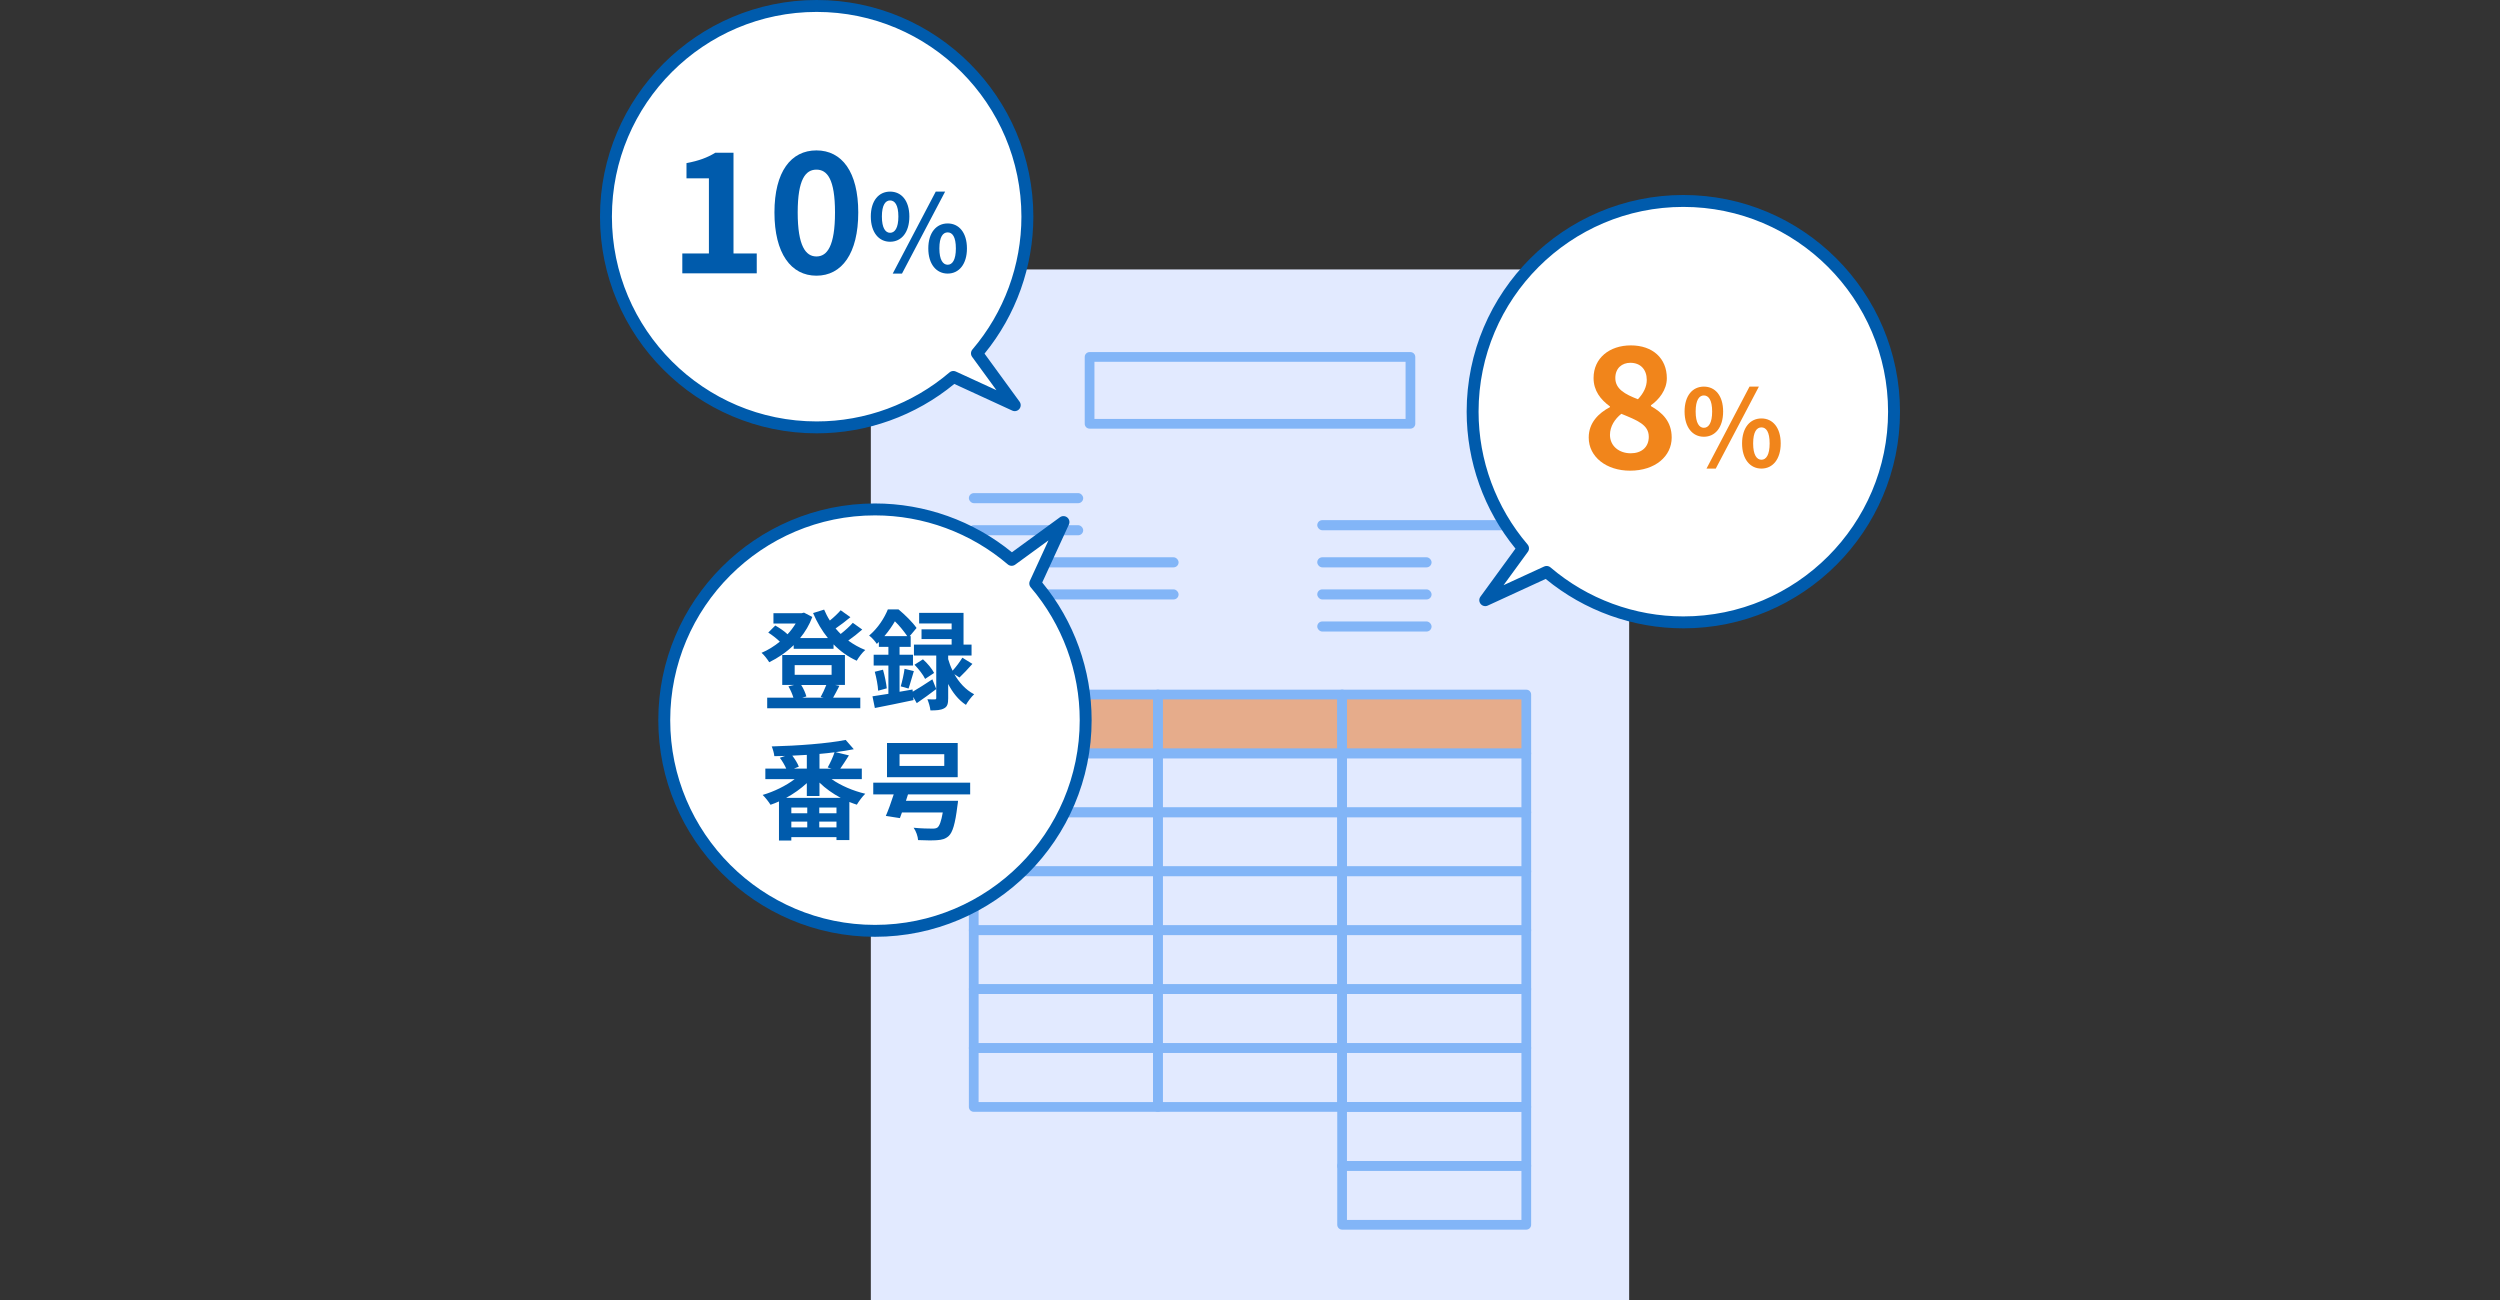 <?xml version="1.0" encoding="UTF-8"?><svg id="_レイヤー_1" xmlns="http://www.w3.org/2000/svg" width="250" height="130" viewBox="0 0 250 130"><rect x="0" y="0" width="250" height="130" fill="#333333" stroke="none"/><defs><style>.cls-1{fill:#e6ac8b;}.cls-1,.cls-2,.cls-3,.cls-4,.cls-5,.cls-6{stroke-width:0px;}.cls-2{fill:#005bac;}.cls-3{fill:#e2eaff;}.cls-4{fill:#fff;}.cls-5{fill:#f1851b;}.cls-6{fill:#82b5f7;}</style></defs><rect class="cls-3" x="87.083" y="26.944" width="75.833" height="103.056"/><rect class="cls-1" x="96.887" y="69.539" width="56.074" height="5.405"/><path class="cls-6" d="m141.042,42.864h-32.084c-.268,0-.486-.218-.486-.486v-6.684c0-.268.218-.486.486-.486h32.084c.268,0,.486.218.486.486v6.684c0,.268-.218.486-.486.486Zm-31.598-.971h31.113v-5.713h-31.113v5.713Z"/><path class="cls-6" d="m115.791,81.72h-18.418c-.268,0-.486-.218-.486-.486v-5.891c0-.268.218-.486.486-.486h18.418c.268,0,.486.218.486.486v5.891c0,.268-.218.486-.486.486Zm-17.932-.971h17.447v-4.92h-17.447v4.92Z"/><path class="cls-6" d="m115.791,75.829h-18.418c-.268,0-.486-.218-.486-.486v-5.891c0-.268.218-.486.486-.486h18.418c.268,0,.486.218.486.486v5.891c0,.268-.218.486-.486.486Zm-17.932-.971h17.447v-4.92h-17.447v4.92Z"/><path class="cls-6" d="m134.21,81.72h-18.419c-.268,0-.486-.218-.486-.486v-5.891c0-.268.218-.486.486-.486h18.419c.268,0,.486.218.486.486v5.891c0,.268-.218.486-.486.486Zm-17.933-.971h17.448v-4.92h-17.448v4.92Z"/><path class="cls-6" d="m134.21,75.829h-18.419c-.268,0-.486-.218-.486-.486v-5.891c0-.268.218-.486.486-.486h18.419c.268,0,.486.218.486.486v5.891c0,.268-.218.486-.486.486Zm-17.933-.971h17.448v-4.92h-17.448v4.92Z"/><path class="cls-6" d="m152.628,81.72h-18.418c-.268,0-.486-.218-.486-.486v-5.891c0-.268.218-.486.486-.486h18.418c.268,0,.486.218.486.486v5.891c0,.268-.218.486-.486.486Zm-17.932-.971h17.447v-4.92h-17.447v4.92Z"/><path class="cls-6" d="m152.628,75.829h-18.418c-.268,0-.486-.218-.486-.486v-5.891c0-.268.218-.486.486-.486h18.418c.268,0,.486.218.486.486v5.891c0,.268-.218.486-.486.486Zm-17.932-.971h17.447v-4.92h-17.447v4.92Z"/><path class="cls-6" d="m115.791,87.613h-18.418c-.268,0-.486-.218-.486-.486v-5.892c0-.268.218-.486.486-.486h18.418c.268,0,.486.218.486.486v5.892c0,.268-.218.486-.486.486Zm-17.932-.971h17.447v-4.921h-17.447v4.921Z"/><path class="cls-6" d="m134.21,87.613h-18.419c-.268,0-.486-.218-.486-.486v-5.892c0-.268.218-.486.486-.486h18.419c.268,0,.486.218.486.486v5.892c0,.268-.218.486-.486.486Zm-17.933-.971h17.448v-4.921h-17.448v4.921Z"/><path class="cls-6" d="m152.628,87.613h-18.418c-.268,0-.486-.218-.486-.486v-5.892c0-.268.218-.486.486-.486h18.418c.268,0,.486.218.486.486v5.892c0,.268-.218.486-.486.486Zm-17.932-.971h17.447v-4.921h-17.447v4.921Z"/><path class="cls-6" d="m115.791,93.505h-18.418c-.268,0-.486-.218-.486-.486v-5.892c0-.268.218-.486.486-.486h18.418c.268,0,.486.218.486.486v5.892c0,.268-.218.486-.486.486Zm-17.932-.971h17.447v-4.921h-17.447v4.921Z"/><path class="cls-6" d="m134.21,93.505h-18.419c-.268,0-.486-.218-.486-.486v-5.892c0-.268.218-.486.486-.486h18.419c.268,0,.486.218.486.486v5.892c0,.268-.218.486-.486.486Zm-17.933-.971h17.448v-4.921h-17.448v4.921Z"/><path class="cls-6" d="m152.628,93.505h-18.418c-.268,0-.486-.218-.486-.486v-5.892c0-.268.218-.486.486-.486h18.418c.268,0,.486.218.486.486v5.892c0,.268-.218.486-.486.486Zm-17.932-.971h17.447v-4.921h-17.447v4.921Z"/><path class="cls-6" d="m115.791,99.397h-18.418c-.268,0-.486-.218-.486-.486v-5.892c0-.268.218-.486.486-.486h18.418c.268,0,.486.218.486.486v5.892c0,.268-.218.486-.486.486Zm-17.932-.971h17.447v-4.921h-17.447v4.921Z"/><path class="cls-6" d="m134.21,99.397h-18.419c-.268,0-.486-.218-.486-.486v-5.892c0-.268.218-.486.486-.486h18.419c.268,0,.486.218.486.486v5.892c0,.268-.218.486-.486.486Zm-17.933-.971h17.448v-4.921h-17.448v4.921Z"/><path class="cls-6" d="m152.628,99.397h-18.418c-.268,0-.486-.218-.486-.486v-5.892c0-.268.218-.486.486-.486h18.418c.268,0,.486.218.486.486v5.892c0,.268-.218.486-.486.486Zm-17.932-.971h17.447v-4.921h-17.447v4.921Z"/><path class="cls-6" d="m115.791,105.289h-18.418c-.268,0-.486-.218-.486-.486v-5.892c0-.268.218-.486.486-.486h18.418c.268,0,.486.218.486.486v5.892c0,.268-.218.486-.486.486Zm-17.932-.971h17.447v-4.921h-17.447v4.921Z"/><path class="cls-6" d="m134.21,105.289h-18.419c-.268,0-.486-.218-.486-.486v-5.892c0-.268.218-.486.486-.486h18.419c.268,0,.486.218.486.486v5.892c0,.268-.218.486-.486.486Zm-17.933-.971h17.448v-4.921h-17.448v4.921Z"/><path class="cls-6" d="m152.628,105.289h-18.418c-.268,0-.486-.218-.486-.486v-5.892c0-.268.218-.486.486-.486h18.418c.268,0,.486.218.486.486v5.892c0,.268-.218.486-.486.486Zm-17.932-.971h17.447v-4.921h-17.447v4.921Z"/><path class="cls-6" d="m115.791,111.18h-18.418c-.268,0-.486-.218-.486-.486v-5.891c0-.268.218-.486.486-.486h18.418c.268,0,.486.218.486.486v5.891c0,.268-.218.486-.486.486Zm-17.932-.971h17.447v-4.92h-17.447v4.92Z"/><path class="cls-6" d="m134.21,111.18h-18.419c-.268,0-.486-.218-.486-.486v-5.891c0-.268.218-.486.486-.486h18.419c.268,0,.486.218.486.486v5.891c0,.268-.218.486-.486.486Zm-17.933-.971h17.448v-4.92h-17.448v4.92Z"/><path class="cls-6" d="m152.628,111.18h-18.418c-.268,0-.486-.218-.486-.486v-5.891c0-.268.218-.486.486-.486h18.418c.268,0,.486.218.486.486v5.891c0,.268-.218.486-.486.486Zm-17.932-.971h17.447v-4.92h-17.447v4.92Z"/><path class="cls-6" d="m152.628,117.072h-18.418c-.268,0-.486-.218-.486-.486v-5.892c0-.268.218-.486.486-.486h18.418c.268,0,.486.218.486.486v5.892c0,.268-.218.486-.486.486Zm-17.932-.971h17.447v-4.921h-17.447v4.921Z"/><path class="cls-6" d="m152.628,122.964h-18.418c-.268,0-.486-.218-.486-.486v-5.892c0-.268.218-.486.486-.486h18.418c.268,0,.486.218.486.486v5.892c0,.268-.218.486-.486.486Zm-17.932-.971h17.447v-4.921h-17.447v4.921Z"/><rect class="cls-6" x="131.725" y="52.015" width="21.236" height="1.009" rx=".504" ry=".504"/><rect class="cls-6" x="96.887" y="49.31" width="11.433" height="1.009" rx=".504" ry=".504"/><rect class="cls-6" x="96.887" y="52.519" width="11.433" height="1.009" rx=".504" ry=".504"/><rect class="cls-6" x="96.887" y="55.728" width="20.972" height="1.009" rx=".504" ry=".504"/><rect class="cls-6" x="131.725" y="55.728" width="11.433" height="1.009" rx=".504" ry=".504"/><rect class="cls-6" x="131.725" y="58.937" width="11.433" height="1.009" rx=".504" ry=".504"/><rect class="cls-6" x="131.725" y="62.146" width="11.433" height="1.009" rx=".504" ry=".504"/><rect class="cls-6" x="96.887" y="58.937" width="20.972" height="1.009" rx=".504" ry=".504"/><path class="cls-4" d="m81.667.596c11.637,0,21.071,9.434,21.071,21.071,0,5.218-1.901,9.989-5.042,13.669l3.777,5.18-6.135-2.822c-3.68,3.142-8.452,5.043-13.67,5.043-11.637,0-21.071-9.434-21.071-21.071S70.03.596,81.667.596Z"/><path class="cls-2" d="m60,21.667c0-11.947,9.719-21.667,21.667-21.667,11.947,0,21.667,9.719,21.667,21.667,0,4.989-1.73,9.834-4.882,13.694l3.503,4.805c.159.22.151.519-.021.729-.172.21-.465.279-.71.163l-5.794-2.665c-3.871,3.189-8.743,4.94-13.763,4.94-11.947,0-21.667-9.719-21.667-21.667Zm35.585,15.486l4.057,1.865-2.429-3.331c-.163-.223-.15-.529.028-.738,3.16-3.702,4.9-8.419,4.9-13.282,0-11.289-9.185-20.475-20.475-20.475-11.289,0-20.475,9.185-20.475,20.475,0,11.289,9.185,20.475,20.475,20.475,4.864,0,9.581-1.741,13.282-4.901.11-.094.248-.142.387-.142.085,0,.169.018.249.054Z"/><path class="cls-2" d="m68.231,25.344h2.66v-7.511h-2.242v-1.521c1.238-.235,2.092-.552,2.878-1.038h1.823v10.071h2.325v1.991h-7.444v-1.991Z"/><path class="cls-2" d="m77.445,21.246c0-4.082,1.656-6.206,4.199-6.206s4.182,2.141,4.182,6.206c0,4.098-1.64,6.323-4.182,6.323s-4.199-2.225-4.199-6.323Zm6.056,0c0-3.345-.786-4.283-1.857-4.283s-1.874.937-1.874,4.283c0,3.363.803,4.4,1.874,4.4s1.857-1.037,1.857-4.4Z"/><path class="cls-2" d="m87.081,21.652c0-1.587.799-2.491,1.927-2.491,1.139,0,1.928.905,1.928,2.491s-.788,2.523-1.928,2.523c-1.128,0-1.927-.937-1.927-2.523Zm2.757,0c0-1.161-.362-1.608-.83-1.608-.457,0-.819.448-.819,1.608s.362,1.628.819,1.628c.469,0,.83-.468.83-1.628Zm3.737-2.491h.937l-4.312,8.197h-.926l4.301-8.197Zm-.745,5.685c0-1.587.809-2.502,1.937-2.502s1.927.915,1.927,2.502c0,1.575-.798,2.512-1.927,2.512s-1.937-.936-1.937-2.512Zm2.757,0c0-1.171-.351-1.608-.82-1.608s-.83.437-.83,1.608c0,1.149.362,1.628.83,1.628s.82-.479.82-1.628Z"/><path class="cls-4" d="m168.333,20.096c-11.637,0-21.071,9.434-21.071,21.071,0,5.218,1.901,9.989,5.042,13.669l-3.777,5.18,6.135-2.822c3.68,3.142,8.452,5.043,13.67,5.043,11.637,0,21.071-9.434,21.071-21.071s-9.434-21.071-21.071-21.071Z"/><path class="cls-2" d="m168.333,62.833c-5.02,0-9.892-1.751-13.763-4.94l-5.794,2.665c-.245.115-.538.046-.71-.163-.172-.211-.181-.51-.021-.729l3.503-4.805c-3.152-3.86-4.882-8.705-4.882-13.694,0-11.947,9.719-21.667,21.667-21.667s21.667,9.719,21.667,21.667-9.719,21.667-21.667,21.667Zm-13.67-6.235c.139,0,.277.049.387.142,3.701,3.16,8.418,4.901,13.282,4.901,11.289,0,20.475-9.185,20.475-20.475s-9.185-20.475-20.475-20.475-20.475,9.185-20.475,20.475c0,4.863,1.74,9.58,4.9,13.282.179.21.191.516.028.738l-2.429,3.331,4.057-1.865c.08-.037.164-.054.249-.054Z"/><path class="cls-5" d="m158.872,43.757c0-1.489.987-2.442,2.124-3.044v-.068c-.936-.686-1.639-1.572-1.639-2.844,0-1.99,1.589-3.262,3.73-3.262,2.191,0,3.597,1.304,3.597,3.279,0,1.188-.803,2.158-1.59,2.71v.084c1.121.636,2.075,1.522,2.075,3.144,0,1.875-1.656,3.312-4.165,3.312-2.359,0-4.132-1.371-4.132-3.312Zm6.006-.084c0-1.204-1.154-1.639-2.743-2.292-.653.518-1.138,1.255-1.138,2.108,0,1.12.92,1.84,2.075,1.84,1.054,0,1.807-.586,1.807-1.657Zm-.201-5.688c0-1.004-.602-1.706-1.64-1.706-.836,0-1.505.535-1.505,1.522,0,1.104.97,1.623,2.259,2.124.569-.602.887-1.254.887-1.94Z"/><path class="cls-5" d="m168.458,41.152c0-1.587.799-2.491,1.927-2.491,1.139,0,1.928.905,1.928,2.491s-.788,2.523-1.928,2.523c-1.128,0-1.927-.937-1.927-2.523Zm2.757,0c0-1.161-.362-1.608-.83-1.608-.457,0-.819.448-.819,1.608s.362,1.628.819,1.628c.469,0,.83-.468.83-1.628Zm3.737-2.491h.937l-4.312,8.197h-.926l4.301-8.197Zm-.745,5.685c0-1.587.809-2.502,1.937-2.502s1.927.915,1.927,2.502c0,1.575-.798,2.512-1.927,2.512s-1.937-.936-1.937-2.512Zm2.757,0c0-1.171-.351-1.608-.82-1.608s-.83.437-.83,1.608c0,1.149.362,1.628.83,1.628s.82-.479.82-1.628Z"/><path class="cls-4" d="m66.426,72.014c0-11.637,9.434-21.071,21.071-21.071,5.218,0,9.989,1.901,13.669,5.042l5.18-3.777-2.822,6.135c3.142,3.68,5.043,8.452,5.043,13.67,0,11.637-9.434,21.071-21.071,21.071-11.637,0-21.071-9.434-21.071-21.071Z"/><path class="cls-2" d="m87.497,93.68c-11.947,0-21.667-9.719-21.667-21.667,0-11.947,9.719-21.667,21.667-21.667,4.989,0,9.834,1.73,13.694,4.882l4.805-3.503c.22-.159.519-.151.729.021.21.172.279.465.163.71l-2.665,5.794c3.189,3.871,4.94,8.743,4.94,13.763,0,11.947-9.719,21.667-21.667,21.667Zm15.486-35.585l1.865-4.057-3.331,2.429c-.223.163-.529.15-.738-.028-3.702-3.16-8.419-4.9-13.282-4.9-11.289,0-20.475,9.185-20.475,20.475,0,11.289,9.185,20.475,20.475,20.475,11.289,0,20.475-9.185,20.475-20.475,0-4.864-1.741-9.581-4.901-13.282-.094-.11-.142-.248-.142-.387,0-.085.018-.169.054-.249Z"/><path class="cls-2" d="m86.225,62.953c-.434.38-.931.78-1.398,1.104.521.379,1.094.704,1.7.943-.292.238-.66.736-.855,1.072-.866-.39-1.646-.953-2.317-1.636v.444h-3.985v-.368c-.736.715-1.581,1.289-2.447,1.711-.172-.281-.509-.726-.768-.942.627-.26,1.256-.65,1.829-1.115-.303-.304-.768-.661-1.158-.91l.704-.704c.412.238.92.573,1.224.877.314-.336.585-.705.812-1.073h-2.221v-1.039h2.837l.217-.054.834.433c-.293.79-.715,1.494-1.224,2.112h2.782c-.596-.736-1.093-1.581-1.483-2.501l1.104-.347c.163.379.347.747.574,1.094.4-.325.801-.704,1.082-1.028l.974.693c-.465.389-1.007.801-1.483,1.126.163.195.335.379.509.552.444-.347.91-.769,1.212-1.115l.943.671Zm-2.285,5.63c-.227.444-.443.866-.627,1.181h2.717v1.061h-9.311v-1.061h2.621c-.109-.358-.293-.79-.498-1.127l.563-.141h-1.181v-2.999h6.269v2.999h-.974l.422.087Zm-4.472-1.104h3.692v-.964h-3.692v.964Zm.65,1.018c.239.368.434.823.521,1.148l-.412.12h2.133l-.292-.066c.184-.325.412-.811.563-1.202h-2.513Z"/><path class="cls-2" d="m91.276,69.168c.542-.314,1.257-.769,1.96-1.235l.389.974c-.638.488-1.331.986-1.949,1.408l-.358-.618.033.314c-1.343.281-2.772.585-3.866.79l-.238-1.169c.455-.065.997-.151,1.592-.249v-2.827h-1.473v-1.082h1.473v-.79h-.953v-.488c-.065.066-.141.13-.205.195-.163-.249-.521-.671-.769-.834.91-.768,1.537-1.786,1.874-2.619h1.061c.638.53,1.428,1.299,1.808,1.862l-.682.812h.097v1.072h-1.115v.79h1.343v1.082h-1.343v2.621l1.299-.227.021.217Zm-2.977-2.198c.174.596.325,1.365.379,1.863l-.865.238c-.022-.521-.174-1.299-.336-1.895l.823-.206Zm2.426-3.356c-.304-.444-.78-1.051-1.235-1.483-.271.465-.618.974-1.051,1.483h2.285Zm-.651,5.023c.142-.476.314-1.245.38-1.754l.931.227c-.195.606-.368,1.299-.531,1.743l-.78-.217Zm5.36-1.223c.455.801,1.104,1.559,1.982,2.013-.259.227-.638.726-.822,1.061-.769-.497-1.354-1.277-1.776-2.089v1.419c0,.542-.075.844-.412,1.018-.335.184-.757.205-1.364.205-.033-.325-.163-.779-.304-1.115.304.022.628.011.736.011.12,0,.151-.032.151-.141v-4.243h-2.23v-1.094h3.768v-.552h-3.011v-.974h3.011v-.585h-3.249v-1.061h4.439v3.173h.802v1.094h-2.339v.357c.108.368.25.769.444,1.158.335-.368.736-.898.974-1.299l1.007.618c-.434.497-.92,1.006-1.299,1.364l-.51-.335Zm-3.139-1.483c.433.379.909.952,1.115,1.364l-.899.596c-.184-.4-.65-.996-1.061-1.419l.845-.541Z"/><path class="cls-2" d="m83.16,77.913c.92.65,2.166,1.18,3.367,1.461-.281.26-.65.769-.844,1.094-.249-.076-.498-.174-.747-.271v3.812h-1.289v-.293h-4.515v.336h-1.235v-3.909c-.281.13-.563.238-.844.335-.174-.281-.53-.747-.79-.985,1.126-.325,2.327-.91,3.205-1.581h-2.934v-1.051h2.089c-.151-.346-.401-.769-.639-1.082l.521-.184c-.368.011-.726.011-1.073.021-.021-.281-.151-.714-.259-.974,2.588-.065,5.619-.292,7.395-.65l.811.931c-.552.108-1.169.206-1.819.292l1.332.325c-.293.465-.606.953-.866,1.321h2.155v1.051h-3.021Zm.91,1.873c-.79-.422-1.527-.942-2.122-1.527v1.343h-1.266v-1.289c-.596.552-1.311,1.061-2.068,1.473h5.457Zm-3.345.964h-1.592v.574h1.592v-.574Zm-1.592,1.992h1.592v-.584h-1.592v.584Zm1.549-7.254c-.488.033-.964.054-1.451.076.271.358.542.79.65,1.104l-.497.195h1.299v-1.375Zm2.966,5.262h-1.721v.574h1.721v-.574Zm0,1.992v-.584h-1.721v.584h1.721Zm-.877-5.999c.238-.422.53-1.039.682-1.515-.488.065-.986.118-1.505.162v1.473h1.202l-.379-.12Z"/><path class="cls-2" d="m90.8,79.44l-.205.639h5.207s-.021.357-.065.53c-.217,1.776-.476,2.631-.866,2.989-.335.303-.681.389-1.19.422-.412.033-1.116.021-1.874-.011-.021-.368-.195-.877-.444-1.235.726.076,1.516.087,1.841.087.25,0,.39-.011.542-.109.205-.162.379-.627.53-1.504h-4.082c-.065.205-.141.389-.205.563l-1.408-.217c.25-.573.542-1.374.79-2.154h-2.046v-1.17h9.691v1.17h-6.215Zm4.97-1.721h-7.07v-3.422h7.07v3.422Zm-1.343-2.296h-4.472v1.169h4.472v-1.169Z"/></svg>